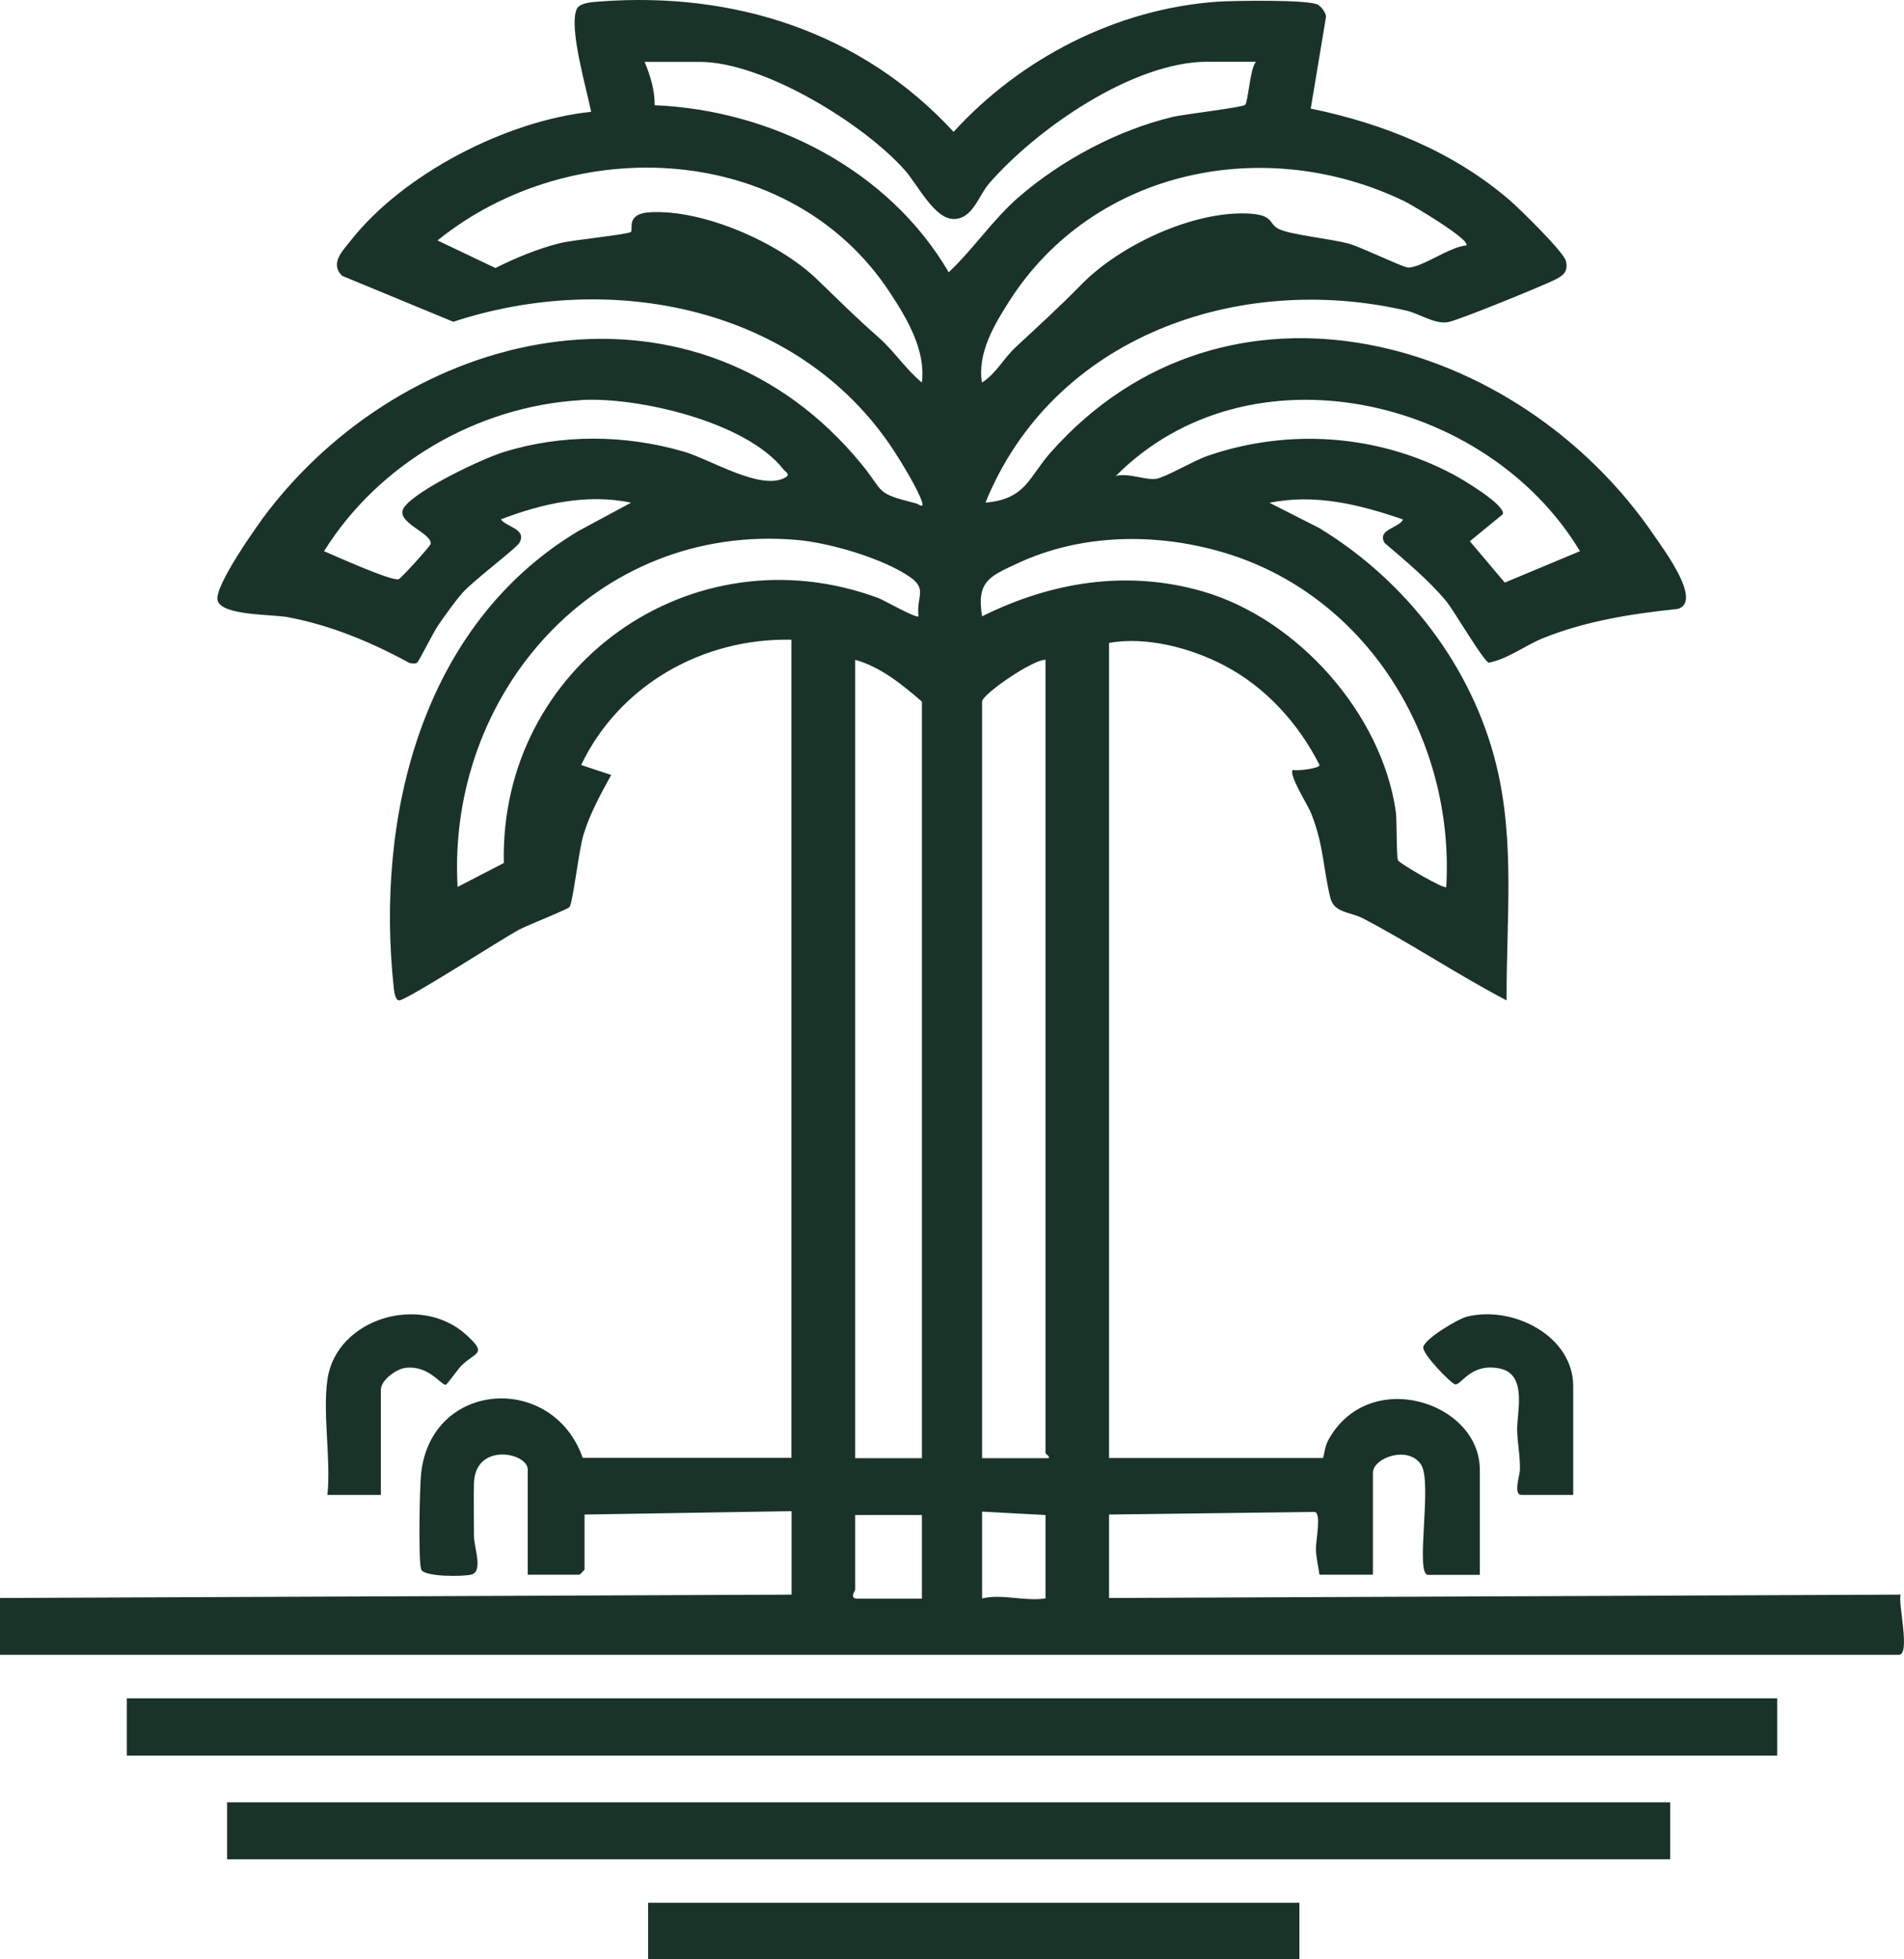 <?xml version="1.0" encoding="UTF-8"?>
<svg id="Layer_2" data-name="Layer 2" xmlns="http://www.w3.org/2000/svg" viewBox="0 0 124.33 127.93">
  <defs>
    <style>
      .cls-1 {
        fill: #193329;
      }
    </style>
  </defs>
  <g id="Layer_1-2" data-name="Layer 1">
    <g>
      <g>
        <path class="cls-1" d="M102.73,97.61h-3.38c-.55,0-.11-1.28-.1-1.63.02-.94-.17-1.8-.18-2.63-.02-1.11.67-3.58-1.08-3.98-1.93-.44-2.57,1.09-2.97,1.02-.25-.04-2.19-2.01-2.08-2.45.14-.55,2.25-1.82,2.85-1.97,3.02-.75,6.94,1.27,6.94,4.54v7.09Z"/>
        <path class="cls-1" d="M51.69,41.77c-5.78-.13-11.24,2.95-13.74,8.18l1.96.65c-.67,1.21-1.39,2.54-1.8,3.87-.31.99-.69,4.42-.92,4.75-.1.15-2.75,1.19-3.31,1.49-1.1.59-7.36,4.63-7.82,4.61-.24-.01-.31-.52-.34-.75-1.23-11.26,1.82-23.75,12.02-29.88l3.47-1.87c-2.9-.6-5.8.06-8.5,1.09.33.5,1.71.61,1.21,1.53-.19.35-3.04,2.49-3.72,3.27-.52.59-1.13,1.46-1.59,2.12-.28.4-1.26,2.36-1.37,2.44-.15.09-.34.04-.5.02-2.49-1.36-5.13-2.46-7.93-2.99-1.04-.2-4.32-.09-4.6-1.09-.26-.91,2.65-5.01,3.37-5.93,9.61-12.31,28-16.02,38.69-2.96,1.52,1.86.82,1.86,3.55,2.55.17.04.56.39.37-.15-.28-.82-1.35-2.58-1.87-3.37-6.18-9.36-18.46-11.72-28.72-8.34l-7.26-3c-.82-.81.03-1.62.56-2.3,3.45-4.38,10.18-7.83,15.7-8.41-.28-1.45-1.48-5.49-.94-6.71.19-.42,1.06-.46,1.48-.49,8.8-.67,17.12,1.99,23.13,8.51C66.66,3.79,72.93.57,79.51.11c1.04-.07,5.96-.15,6.55.2.23.14.51.5.53.78l-1,6c4.75.98,9.3,2.8,13,5.99.64.55,3.56,3.41,3.67,3.98.15.75-.24.97-.84,1.26-.85.41-6.29,2.64-6.89,2.72-.91.12-1.8-.55-2.7-.76-10.97-2.53-23.07,1.69-27.48,12.54,2.65-.23,2.83-1.67,4.25-3.27,11.51-13,30.57-7.65,39.46,5.48.57.84,3.13,4.25,1.5,4.73-2.99.31-5.99.78-8.78,1.9-1.19.48-2.32,1.37-3.56,1.61-.35-.09-2.25-3.36-2.77-4-1.11-1.35-2.7-2.68-4.04-3.82-.5-.9.92-.95,1.21-1.53-2.81-.97-5.72-1.7-8.72-1.09l3.25,1.65c5.64,3.43,9.98,9.02,11.56,15.48,1.24,5.06.64,10.22.67,15.36-3.18-1.66-6.19-3.69-9.37-5.35-.83-.44-1.89-.34-2.14-1.35-.48-1.96-.42-3.4-1.25-5.51-.2-.52-1.5-2.54-1.2-2.84.25.09,1.82-.1,1.74-.33-1.37-2.7-3.49-5.05-6.18-6.47-2.17-1.15-5.14-1.94-7.56-1.49v53.22h13.96c.06,0,.12-.73.32-1.1,2.61-4.92,9.93-2.59,9.93,1.86v6.87h-3.38c-.87,0,.3-6.02-.45-7.19-.82-1.28-3.15-.47-3.15.53v6.65h-3.49c-.07-.56-.21-1.05-.23-1.63s.38-2.41-.09-2.47l-13.42.17v5.45l51.69-.22c-.19.51.66,3.93-.11,3.93H0v-3.71l51.69-.22v-5.45l-13.52.22v3.6s-.3.33-.33.33h-3.38v-6.87c0-1.11-3.42-1.79-3.51.88-.03,1,0,2.42,0,3.5,0,.66.6,2.23-.13,2.47-.46.15-3.16.18-3.32-.33-.19-.59-.1-5.38,0-6.27.66-6.08,8.6-6.58,10.55-1.01h13.63v-53.44ZM82.01,4.03h-3.16c-4.88,0-11.2,4.41-14.28,7.97-.68.79-1.05,2.3-2.3,2.3s-2.34-2.23-3.17-3.17c-2.7-3.06-9.27-7.09-13.41-7.09h-3.6c.38.89.67,1.86.66,2.83,7.65.32,15.3,4.22,19.2,10.91,1.63-1.54,2.87-3.43,4.57-4.91,2.8-2.42,6.43-4.36,10.03-5.23.79-.19,4.6-.62,4.76-.8.2-.23.31-2.33.69-2.79ZM60.2,24.97c.26-2.09-.97-4.17-2.09-5.87-6.47-9.86-20.75-10.51-29.54-3.4l3.78,1.8c1.34-.67,2.79-1.27,4.24-1.63.85-.21,4.45-.56,4.61-.73s-.35-1.19,1.24-1.28c3.47-.2,8.38,1.96,10.88,4.35,1.47,1.41,2.47,2.43,4.04,3.81,1.04.91,1.77,2.08,2.83,2.95ZM95.75,16.03c.3-.38-3.59-2.67-4-2.87-9.08-4.41-20.32-2.15-25.85,6.51-.99,1.55-2.09,3.41-1.78,5.31.92-.58,1.4-1.56,2.18-2.29,1.61-1.5,2.79-2.56,4.35-4.15,2.5-2.53,7.18-4.73,10.77-4.6,1.8.07,1.37.64,2.06,1,.73.39,3.48.65,4.63.98.8.23,3.5,1.53,3.82,1.55.88.03,2.78-1.39,3.82-1.44ZM37.91,26.13c-6.75.4-13.19,4.15-16.75,9.86.73.31,4.41,1.97,4.87,1.83.15-.04,2.06-2.15,2.09-2.3.13-.72-2.39-1.42-1.74-2.38.77-1.13,5.05-3.16,6.44-3.6,3.83-1.21,7.99-1.17,11.84-.05,1.72.5,5.01,2.57,6.6,1.7.4-.22.04-.35-.11-.55-2.42-3.1-9.49-4.74-13.24-4.52ZM72.85,31.08c.82-.23,1.98.3,2.67.18.59-.1,2.45-1.19,3.32-1.49,5.26-1.82,11.11-1.42,16.04,1.2.57.3,3.39,1.96,3.26,2.6l-2.16,1.77,2.28,2.7,4.91-2.05c-6.08-10.13-21.6-13.67-30.31-4.91ZM59.98,40.24c-.16-1.3.61-1.76-.58-2.58-1.79-1.22-5.26-2.23-7.41-2.41-13.05-1.1-22.82,10.02-22.11,22.66l3.02-1.56c-.29-12.87,12.3-21.81,24.46-17.3.39.15,2.48,1.35,2.62,1.19ZM94.44,57.91c.56-9.68-5.19-19.12-14.66-21.87-4.34-1.26-9.19-1.19-13.33.74-1.83.85-2.7,1.18-2.32,3.46,4.54-2.25,9.45-3.05,14.39-1.63,6.21,1.79,11.73,8,12.63,14.42.07.52.03,2.95.14,3.15s3.01,1.9,3.15,1.74ZM60.2,95.21v-49.4c-1.3-1.12-2.67-2.25-4.36-2.73v52.13h4.36ZM68.27,43.08c-.79-.04-4.14,2.25-4.14,2.73v49.4h4.36c.06-.16-.22-.26-.22-.33v-51.8ZM68.27,98.92l-4.14-.22v5.67c1.26-.32,2.76.2,4.14,0v-5.45ZM60.2,98.92h-4.36v4.91s-.38.55.11.55h4.25v-5.45Z"/>
        <path class="cls-1" d="M21.38,90.08c.56-3.97,6.04-5.65,9.05-2.94,1.47,1.33.59,1.11-.33,2.06-.23.24-.9,1.19-.98,1.21-.3.08-1.08-1.27-2.62-1.1-.64.07-1.63.82-1.63,1.43v6.87h-3.49c.24-2.34-.32-5.27,0-7.53Z"/>
      </g>
      <g>
        <rect class="cls-1" x="8.28" y="110.89" width="107.77" height="3.74"/>
        <rect class="cls-1" x="14.83" y="117.68" width="94.23" height="3.72"/>
        <rect class="cls-1" x="42.32" y="124.24" width="42.53" height="3.69"/>
      </g>
    </g>
  </g>
</svg>